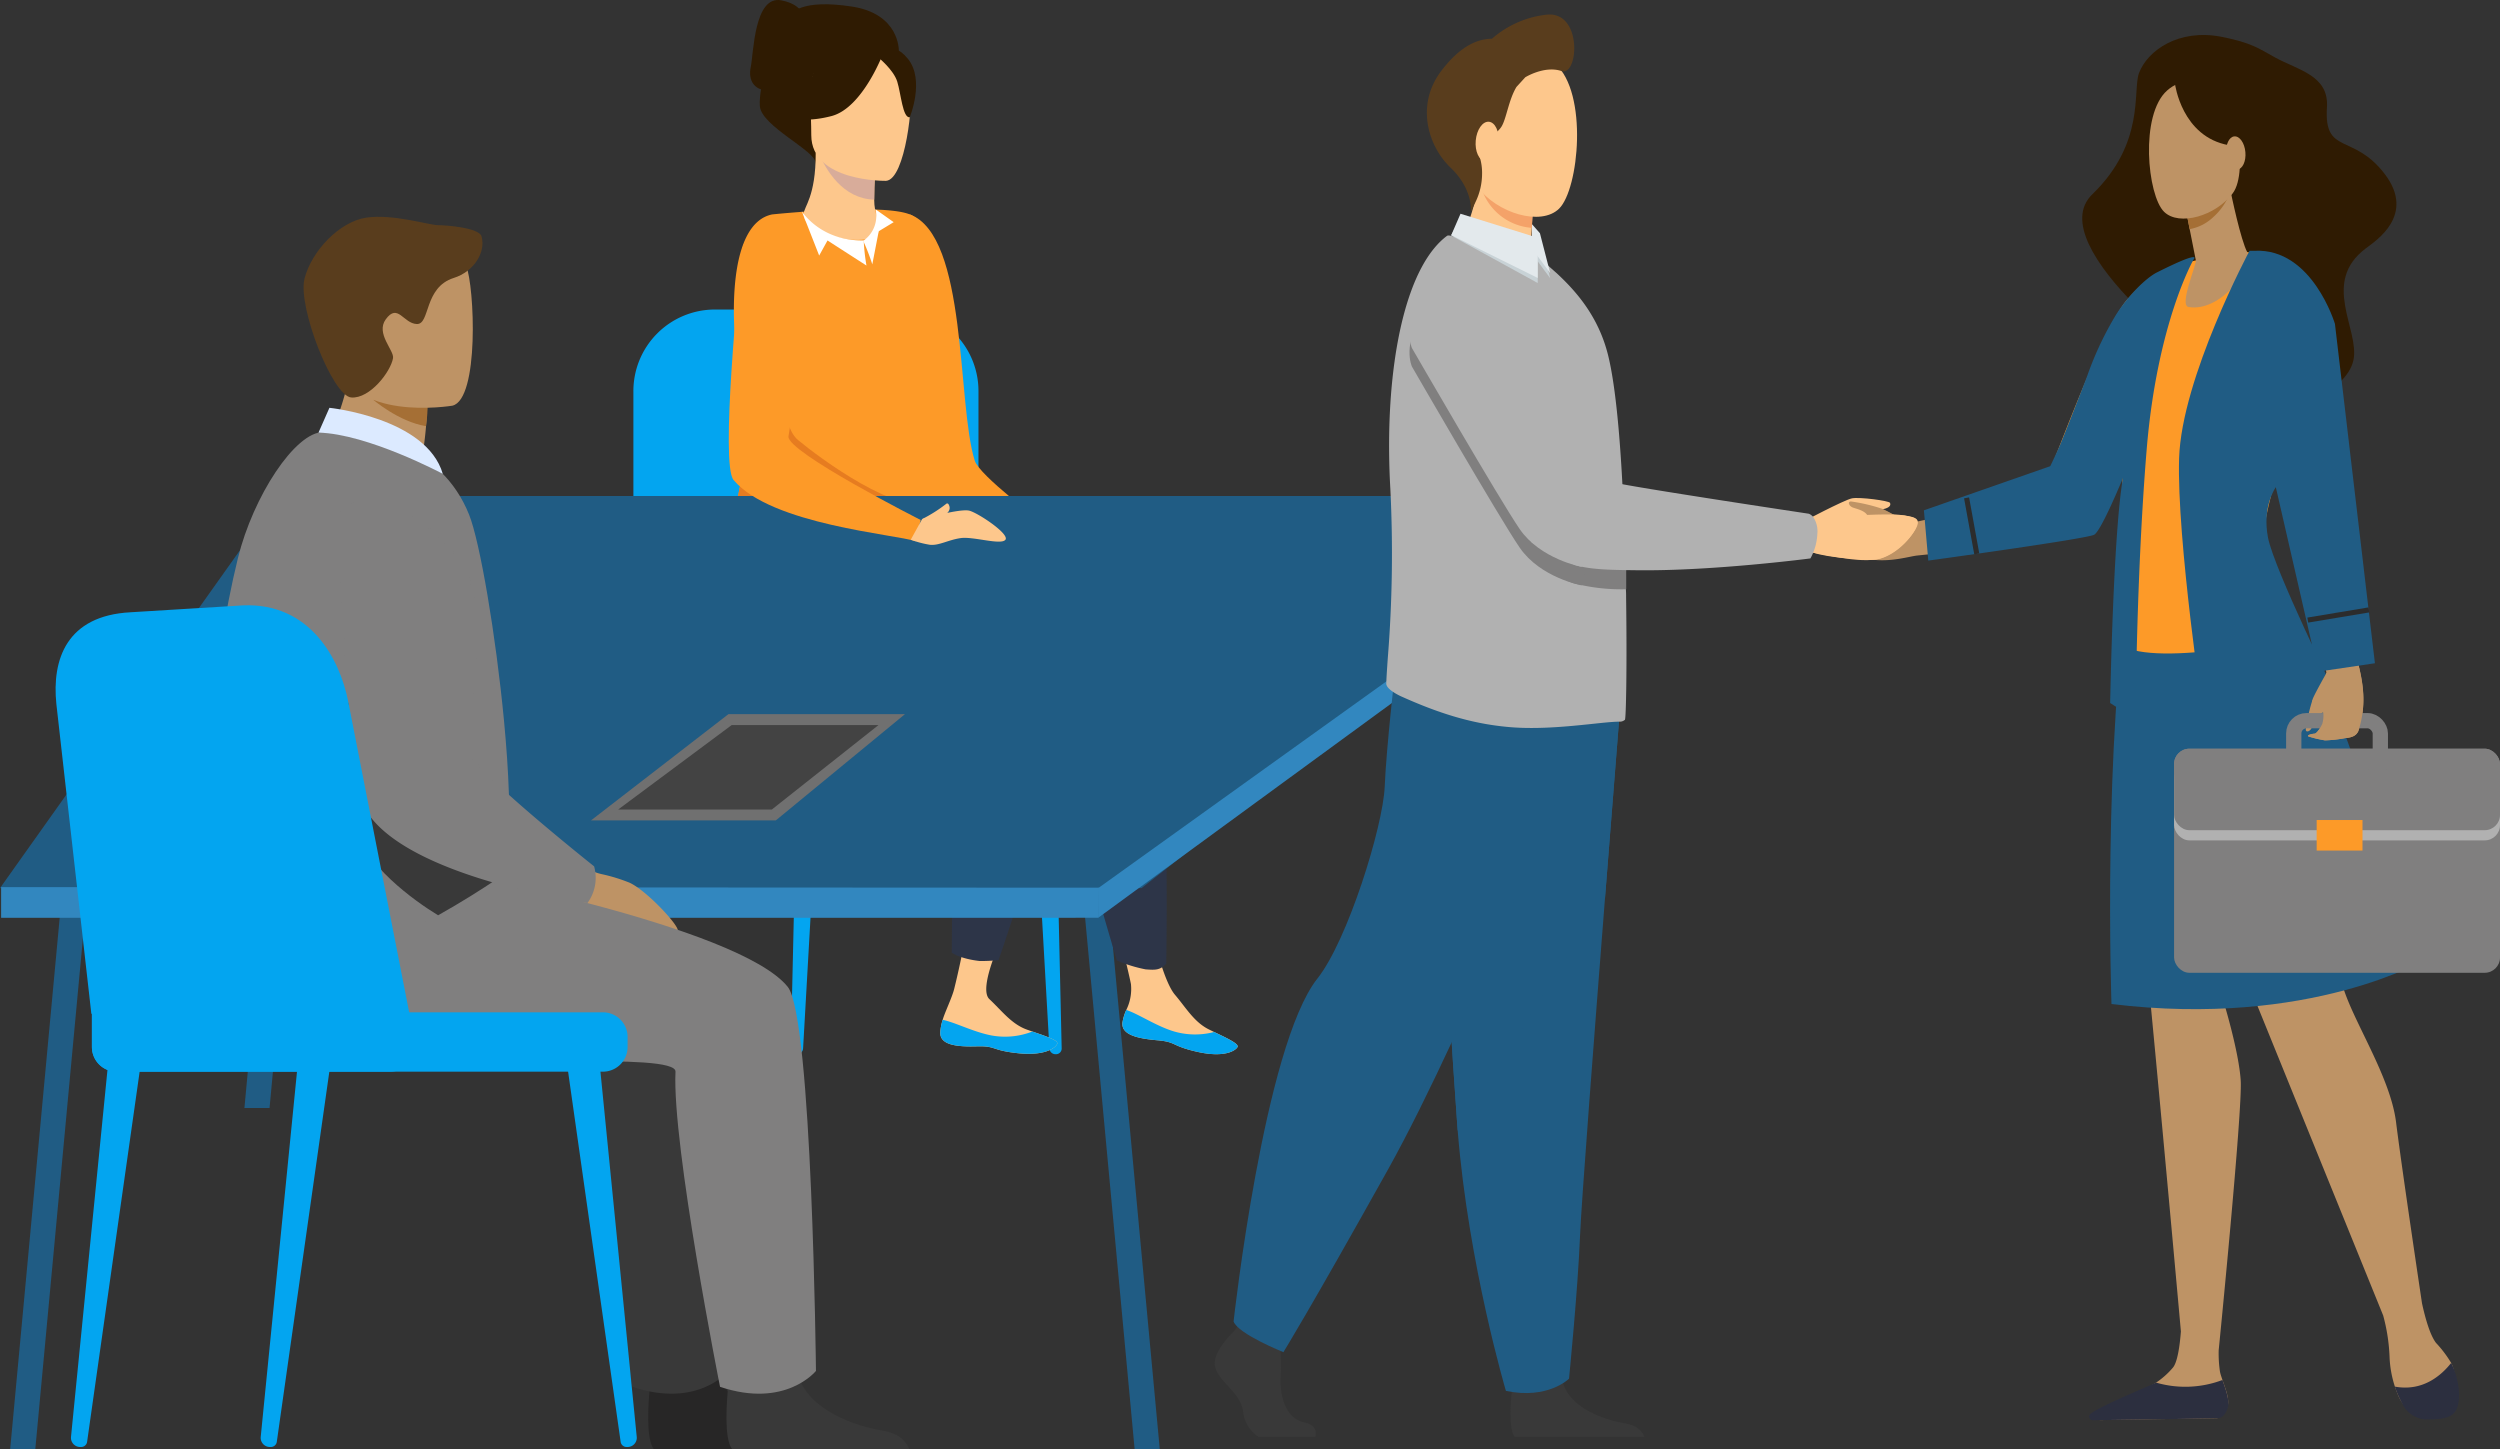 <svg xmlns="http://www.w3.org/2000/svg" width="490.916" height="284.574" viewBox="0 0 490.916 284.574"><rect x="0" y="0" width="490.916" height="284.574" fill="#333333" stroke="none"/><g transform="translate(-1349.499 -8526.855)"><g transform="translate(10414.415 -4594.796)"><g transform="translate(-9062.92 13292.159)"><path d="M4.934,114.067H0L10.632,0h4.934Z" transform="translate(0 0)" fill="#205c84"/><path d="M10.632,114.067h4.935L4.934,0H0Z" transform="translate(210.176 0)" fill="#205c84"/><path d="M4.934,114.067H0L10.632,0h4.934Z" transform="translate(46 -67)" fill="#205c84"/><path d="M10.632,114.067h4.935L4.934,0H0Z" transform="translate(286.176 -67)" fill="#205c84"/></g><g transform="translate(-8940.539 13121.651)"><g transform="translate(0 0)"><g transform="translate(0 60.78)"><g transform="translate(30.914 70.688)"><path d="M215.278,362.366h-.105a1.117,1.117,0,0,1-1.109-1.149l1.681-73.813,4.951-.585-4.222,74.4A1.2,1.2,0,0,1,215.278,362.366Z" transform="translate(-214.064 -286.819)" fill="#03a5f0"/></g><g transform="translate(2.066 70.688)"><path d="M186.215,362.366h-.105A1.117,1.117,0,0,1,185,361.217l1.682-73.813,4.95-.585-4.222,74.4A1.2,1.2,0,0,1,186.215,362.366Z" transform="translate(-185.001 -286.819)" fill="#03a5f0"/></g><g transform="translate(77.469 70.688)"><path d="M266.381,362.366h.106a1.116,1.116,0,0,0,1.108-1.149L265.914,287.4l-4.95-.585,4.222,74.4A1.2,1.2,0,0,0,266.381,362.366Z" transform="translate(-260.964 -286.819)" fill="#03a5f0"/></g><path d="M182.92,282.826v-50.58a16.01,16.01,0,0,1,15.9-16.115h35.962a16.01,16.01,0,0,1,15.9,16.115v52.513Z" transform="translate(-182.92 -216.131)" fill="#03a5f0"/><path d="M0,0H74.212a0,0,0,0,1,0,0V7.985a0,0,0,0,1,0,0H7.282A7.282,7.282,0,0,1,0,.7V0A0,0,0,0,1,0,0Z" transform="translate(0 66.695)" fill="#03a5f0"/><rect width="59.593" height="7.985" rx="3.641" transform="translate(26.47 66.695)" fill="#03a5f0"/></g><g transform="translate(15.729)"><path d="M237.58,197.45s-3.01,2.579-3.664,9.269c-.5,5.08,3,44.517,5.633,47.651,7.406,8.819,16.688,5.093,20.324,6.431l3.43-3.1s-12.059-8.967-12.978-11.892C246.793,234.543,248.984,201.7,237.58,197.45Z" transform="translate(-199.024 -155.351)" fill="#fd9a28"/><path d="M235.225,165.283s.2-7.233-9.264-8.652-12.085.811-13.7,3.244-4.629,12.367-4.327,16.32,11.1,8.841,10.926,11.148S235.225,165.283,235.225,165.283Z" transform="translate(-198.833 -155.351)" fill="#2f1b02"/><path d="M279.666,356.125c-.307,2.444,3,3.164,6.851,3.5s2.655,1.106,7.905,2.283,7.42-.227,7.829-.945c.363-.637-2.058-1.744-4.636-2.989-.325-.155-.649-.315-.975-.475-2.9-1.438-4.458-4.209-6.666-6.807-2.092-2.46-3.89-10.156-3.89-10.156l-7.127-1.839s1.775,6.933,2.372,9.886a9.275,9.275,0,0,1-.915,5.086A9.819,9.819,0,0,0,279.666,356.125Z" transform="translate(-199.356 -155.351)" fill="#fdc78c"/><path d="M286.522,359.629c3.849.34,2.655,1.106,7.905,2.283s7.42-.227,7.829-.945c.363-.637-2.058-1.744-4.636-2.989l-.043.045a14.711,14.711,0,0,1-8.009-.2c-3.461-1.1-6.766-3.37-9.15-4.151a9.819,9.819,0,0,0-.748,2.452C279.364,358.569,282.673,359.289,286.522,359.629Z" transform="translate(-199.362 -155.351)" fill="#03a5f0"/><path d="M225.844,256.476s47.64,4.979,55.493,12.326S287.79,344.6,287.79,344.6c-1.222,1.278-2.124,1.248-4.056,1.1a26.8,26.8,0,0,1-5.632-1.752s-10.2-33.609-10.33-41.391-1.741-20.987-4.981-21.766-41.809,3.578-46.037-8.7,2.793-22.37,2.793-22.37Z" transform="translate(-198.888 -155.351)" fill="#2d3548"/><path d="M203.491,268.822a21.573,21.573,0,0,0,11.9,3.746c11.036.4,24.807-.922,27.517-3.5a4.712,4.712,0,0,0,1.145-3.168c.3-4.267-1.723-11.285-3.082-17.093-.881-3.774-1.482-7.034-.99-8.7,1.5-5.072,6.148-15.408,6.55-18.8s-3.623-21.6-9.186-23.85-27.037,0-27.037,0c-8.389,1.715-8.742,19.732-5.956,35.068.072.395.145.788.22,1.177C207.589,249.268,197.756,264.951,203.491,268.822Z" transform="translate(-198.787 -155.351)" fill="#fd9a28"/><g transform="translate(14.313 8.516)"><path d="M231.341,200.764c-.151.988-2.836,2.591-8.575,1.067-5.5-1.461-6.16-3.266-6.159-4.457,0-1.41,2.39-3.31,2.359-11.988l.66.131,11.088,2.212s-.252,3.515-.26,6.827C230.446,197.337,231.592,199.119,231.341,200.764Z" transform="translate(-213.21 -163.868)" fill="#fdc78c"/><path d="M230.736,187.729s-.252,3.515-.26,6.827c-6.2-.176-9.485-5.879-10.828-9.039Z" transform="translate(-213.233 -163.868)" fill="#d8ac9a"/><path d="M232.8,190.865s-14.681.244-14.691-8.969-1.912-15.385,7.461-15.931,11.2,2.969,11.943,6.043S236.613,190.564,232.8,190.865Z" transform="translate(-213.22 -163.868)" fill="#fdc78c"/><path d="M232.217,165.74s-4.019,10.808-10.187,12.406-8.844-.067-8.844-.067a17.62,17.62,0,0,0,5.713-10.4S229.185,160.6,232.217,165.74Z" transform="translate(-213.185 -163.868)" fill="#2f1b02"/><path d="M231.355,166.617s3,2.413,3.733,4.759,1.061,7.175,2.458,7.011c0,0,3.029-7.346-.374-11.5C233.563,162.479,231.355,166.617,231.355,166.617Z" transform="translate(-213.319 -163.868)" fill="#2f1b02"/></g><path d="M243.626,358.134c-.035,2.464,3.332,2.795,7.194,2.686s2.76.791,8.107,1.351,7.347-1.087,7.674-1.848c.291-.675-2.237-1.494-4.936-2.432-.339-.116-.679-.238-1.019-.359-3.04-1.092-4.895-3.664-7.376-5.989-2.351-2.2,2.838-12.853,2.838-12.853l-6.8-3.391s-1.29,7.6-2.951,14.257c-.429,1.718-1.827,4.55-2.255,6.054A9.912,9.912,0,0,0,243.626,358.134Z" transform="translate(-199.096 -155.351)" fill="#fdc78c"/><path d="M203.786,266.991c2.056,1.387,5.438,5.355,11.6,5.577,10.178-2.333,21.766-5.048,28.661-6.669.3-4.267.322-5.7-1.037-11.5-8.038,2.472-23.6-9.314-27.624-12.643-4.226-3.5-2.536-17.379-2.536-17.379l-8.5,8.144c.072.395.145.788.22,1.177C207.591,249.268,198.051,263.12,203.786,266.991Z" transform="translate(-198.788 -155.351)" fill="#e67c20"/><path d="M250.82,360.82c3.862-.11,2.76.791,8.107,1.351s7.347-1.087,7.674-1.848c.291-.675-2.237-1.494-4.936-2.432l-.037.049a14.719,14.719,0,0,1-7.979.732c-3.562-.693-7.1-2.562-9.55-3.062a9.912,9.912,0,0,0-.472,2.524C243.591,360.6,246.958,360.929,250.82,360.82Z" transform="translate(-199.096 -155.351)" fill="#03a5f0"/><path d="M215.457,259.4c12.1-.347,48.221,2.557,55.16,7.829,8.543,6.488-15.861,76.655-15.861,76.655a31.349,31.349,0,0,1-3.731.174c-3.875-.442-5.454-1.632-5.454-1.632s.094-41.3,2.945-49.2c2.635-7.3,4.249-9.881.949-10.317s-44.5,4.858-47.936-7.671c-2.686-9.787,1.282-18.845,1.282-18.845S204.3,259.724,215.457,259.4Z" transform="translate(-198.779 -155.351)" fill="#2d3548"/><path d="M216.825,160.268s.6-3.859-4.71-4.855-5.412,10.372-5.982,13.113.85,4.382,2.876,4.549S216.825,160.268,216.825,160.268Z" transform="translate(-198.819 -155.351)" fill="#2f1b02"/><g transform="translate(60.85 102.346)"><path d="M263.5,257.7s7.791.43,9.321,1.488,6.009,6.927,4.837,7.7-5.706-2.675-8.163-3.169-4.672.046-6.278-.791a20.809,20.809,0,0,1-3.146-2.119Z" transform="translate(-260.067 -257.697)" fill="#fdc78c"/></g></g></g><path d="M216.217,196.8s3.608,5.9,12.173,5.77a40.218,40.218,0,0,0,.542,4.927l-7.647-4.923-1.639,2.965Z" transform="translate(-183.165 -155.352)" fill="#fff"/><path d="M230.8,196.447a5.9,5.9,0,0,1-2.421,6.2,40.173,40.173,0,0,1,1.79,4.618l1.259-6.5,2.941-1.787Z" transform="translate(-183.255 -155.352)" fill="#fff"/></g><path d="M-7137.037,13432.875h224.162l97.966-76.99h-267.444Z" transform="translate(-1927.879 -136.831)" fill="#205c84"/><g transform="translate(-1915.724 -142.327)"><path d="M210.284,197.449s-8.4.718-9.056,7.408c-.5,5.08-4.151,41.113-1.52,44.247,7.406,8.818,32.1,10.687,35.737,12.026l1-4.171s-26.362-13.38-25.959-16.421S218.343,196.245,210.284,197.449Z" transform="translate(-7204.851 13109.131)" fill="#fd9a28"/><g transform="translate(-6970.362 13362.837)"><path d="M237,256.776s7.507-2.14,9.3-1.64,7.915,4.588,7.054,5.7-6.259-.664-8.743-.328-4.4,1.571-6.193,1.3a20.613,20.613,0,0,1-3.658-.976Z" transform="translate(-234.753 -253.706)" fill="#fdc78c"/><path d="M237.014,256.776a28.124,28.124,0,0,0,4.718-2.983.29.29,0,0,1,.456.053c.28.445.542,1.3-.746,2.157A6.879,6.879,0,0,1,237.014,256.776Z" transform="translate(-234.77 -253.706)" fill="#fdc78c"/></g></g><path d="M-6632.962,13361.885l-107.333,77.01v5.819l107.333-78.478Z" transform="translate(-2108.989 -142.831)" fill="#3287bf"/><path d="M-6740.271,13444.7l-215.435.01v-6.03l215.587.116Z" transform="translate(-2108.989 -142.831)" fill="#3287bf"/><g transform="translate(-9057.999 13164.227)"><g transform="translate(33.823)"><path d="M212.537,364.6H177.76c-1.673-2.056-1.056-9.644-.8-12.122.052-.5.088-.79.088-.79s11.876-9.569,13.507-2.242c.05.23.11.455.176.677,2.055,6.854,11.273,9.968,16.6,10.836C210.785,361.519,212.063,363.332,212.537,364.6Z" transform="translate(-90.094 -122.596)" fill="#272626"/><path d="M124.249,259.241c1.256,0,59.573,11.031,69.218,23.06,4.819,6.01,5.535,75.41,5.535,75.41s-5.961,7.447-18.837,3.123c0,0-9.439-47.483-8.742-61.886.193-3.982-39.844-.576-47.173-2.487s-25.232-17.969-21.287-25.794S124.249,259.241,124.249,259.241Z" transform="translate(-96.701 -131.085)" fill="#393939"/><path d="M161.366,256.27s3.732,3.244,7.559,4.161a33.865,33.865,0,0,1,5.555,1.7c3.463,1.6,10.033,8.748,9.421,9.459-1.958,2.279-9.848-3.654-11.357-3.235s2.475,3.867.9,4.8c-.825.489-2.382-2.49-3.837-2.909-1.969-.567-3.276-3.563-3.865-3.767-1.149-.4-5.94-4.727-5.94-4.727Z" transform="translate(-91.593 -131.373)" fill="#be9365"/><path d="M226.651,364.6H191.874c-1.673-2.056-1.056-9.644-.8-12.122.052-.5.088-.79.088-.79s11.876-9.569,13.507-2.242c.05.23.11.455.176.677,2.055,6.854,11.273,9.968,16.6,10.836C224.9,361.519,226.177,363.332,226.651,364.6Z" transform="translate(-88.838 -122.596)" fill="#393939"/><path d="M140.03,259.241c1.256,0,59.572,11.031,69.218,23.06,4.819,6.01,5.535,75.41,5.535,75.41s-5.962,7.447-18.837,3.123c0,0-9.441-47.483-8.744-61.886.193-3.982-39.844-.576-47.172-2.487s-25.233-17.969-21.288-25.794S140.03,259.241,140.03,259.241Z" transform="translate(-95.296 -131.085)" fill="#807f7f"/><path d="M136.468,196.947a56.225,56.225,0,0,1-12.395-2.719c-4.752-1.553-8.582-3.823-6.115-8.2,2.275-4.033,5.957-13.042,5.709-20.5l8.843,7.179,6.007,4.875a73.085,73.085,0,0,1-.682,7.913q-.18,1.377-.426,2.969a2.166,2.166,0,0,0,.988,2.168l.136.084A3.382,3.382,0,0,1,136.468,196.947Z" transform="translate(-95.385 -140.183)" fill="#be9365"/><path d="M137.638,175.763s.307,1.043-.221,4.9c-5.355-.88-10.361-5.183-10.361-5.183,2.726-.754,3.718-3.722,5.749-3.445Z" transform="translate(-94.507 -139.553)" fill="#a56f35"/><path d="M143.335,179.27s-20.6,3.447-22.532-9.508-5.894-21.237,7.175-23.987,16.37,1.807,18.059,5.974S148.643,178.039,143.335,179.27Z" transform="translate(-95.251 -142.182)" fill="#be9365"/><path d="M149.439,146.259c.885,3.119-1.482,6.919-5.456,8.171-5.9,1.857-4.6,9.146-7.251,9.048s-3.725-4.191-6.1-.922c-2.022,2.788,1.684,6.093,1.429,7.621-.438,2.625-4.519,8-8.2,7.726s-10.56-17.877-9.184-23.325,6.882-11.191,12.093-11.985,12.446,1.475,14.118,1.475S148.961,144.574,149.439,146.259Z" transform="translate(-95.624 -142.426)" fill="#593d1d"/><path d="M156.092,262.958c-.345,2.991-.97,5.025-1.951,5.686-3.071,2.072-7.144,4.648-11.687,7.2-16.113,9.053-38.174,17.788-42.66,2.49-5.271-17.967-1.808-51.7,3.362-72.66,2.975-12.072,11.2-24.739,16.769-24.726,9.481.016,23.11,2.538,28.613,16.213,2.13,5.3,5.261,23.656,6.859,40.475C156.35,247.654,156.758,257.124,156.092,262.958Z" transform="translate(-97.167 -138.686)" fill="#807f7f"/><path d="M117.186,181.482l2.148-4.871s19.032,1.952,22.261,12.969C141.595,189.58,126.882,181.719,117.186,181.482Z" transform="translate(-95.385 -139.107)" fill="#dceaff"/><path d="M153.891,258.26c-.345,2.991-.97,5.025-1.951,5.686-3.071,2.072-7.144,4.648-11.687,7.2-4.742-2.9-14.477-9.833-16.754-18-2.975-10.678-.89-23.818-.89-23.818Z" transform="translate(-94.966 -133.989)" fill="#393939"/><path d="M120.732,196.328s1.651,45.892,4.241,54.965c4.418,15.473,44.707,20.983,44.707,20.983a8.355,8.355,0,0,0,1.313-7.211S146.907,245.939,146.2,242.3s5.248-28.315-1.555-37.287S125.3,188.264,120.732,196.328Z" transform="translate(-95.069 -137.521)" fill="#807f7f"/></g><g transform="translate(4 76.278)"><g transform="translate(3.013 90.523)"><path d="M74.51,369.229l-.133,0a1.809,1.809,0,0,1-1.821-1.941l7.237-72.82,6.316.567L75.718,368.245A1.18,1.18,0,0,1,74.51,369.229Z" transform="translate(-72.548 -294.465)" fill="#03a5f0"/></g><g transform="translate(40.268 90.523)"><path d="M108.719,369.229l-.132,0a1.808,1.808,0,0,1-1.821-1.941L114,294.465l6.315.567-10.392,73.213A1.179,1.179,0,0,1,108.719,369.229Z" transform="translate(-106.758 -294.465)" fill="#03a5f0"/></g><g transform="translate(100.568 90.523)"><path d="M173.73,369.229l.133,0a1.809,1.809,0,0,0,1.821-1.941l-7.238-72.82-6.316.567,10.393,73.213A1.178,1.178,0,0,0,173.73,369.229Z" transform="translate(-162.13 -294.465)" fill="#03a5f0"/></g><path d="M76.8,292.16l-6.869-60.82c-.9-8.766,2.01-17.347,14.565-18.012l22.087-1.355c13.091-.544,19,10.432,20.659,18.882l13.112,66.856Z" transform="translate(-69.781 -211.953)" fill="#03a5f0"/><path d="M4.845,0h95.5a4.845,4.845,0,0,1,4.845,4.845v6.812a0,0,0,0,1,0,0H4.845A4.845,4.845,0,0,1,0,6.812V4.845A4.845,4.845,0,0,1,4.845,0Z" transform="translate(112.322 91.587) rotate(180)" fill="#03a5f0"/><path d="M4.845,0H58.6a4.845,4.845,0,0,1,4.845,4.845v6.812a0,0,0,0,1,0,0H4.845A4.845,4.845,0,0,1,0,6.812V4.845A4.845,4.845,0,0,1,4.845,0Z" transform="translate(70.575 91.587) rotate(-180)" fill="#03a5f0"/></g></g><g transform="translate(-144.897)"><path d="M-6874.627,13425.085h34.649l24.145-19.865h-33.1Z" transform="translate(-1927.879 -142.831)" fill="#707070" stroke="#707070" stroke-width="1"/><path d="M-6874.627,13422.8h31.858l22.2-17.578H-6851Z" transform="translate(-1925.512 -141.688)" fill="#434343" stroke="#707070" stroke-width="1"/></g></g><g transform="translate(-229 3.119)"><g transform="translate(7472.831 -6253.629)"><g transform="translate(-5466.15 14777.365) rotate(30)"><path d="M10.6,2.231C16.347.27,18.07.572,21.672.491c5.27-.119,10.99-2.241,13.762,3.375,4.2,8.5,6.951,1.757,16.339,5.659s5.1,12.215,4.111,14.544c-4.325,10.219,6.973,14.357,8.88,20.2S59.72,60.523,50.744,60.653s-50.653-5-46.664-18.97S.719,20.127.114,16.5C-.657,11.878,2.456,5.009,10.6,2.231Z" transform="translate(0 0)" fill="#2f1b02"/></g><g transform="translate(-5610.082 14812.072) rotate(-13)"><g transform="translate(0 0)"><path d="M6.326,19.472c5.026,1.3,5.727-.4,6.411-2.249.284-.764.675-2.109,1.134-3.723.192-.676.4-1.4.612-2.147.412-1.441.888-2.911,1.273-4.053.42-1.248.732-2.1.732-2.1L6.874.291,6.3,0C4.087,7.92.82,10.9.23,12.192-1.012,14.909,3.027,18.615,6.326,19.472Z" transform="translate(0)" fill="#fdc78c"/></g><g transform="translate(6.002 3.918)"><path d="M0,0A11.224,11.224,0,0,0,7.869,9.582c.192-.676.4-1.4.612-2.147.412-1.441.888-2.911,1.273-4.053Z" transform="translate(0 0)" fill="#f4a269"/></g></g><g transform="translate(-5617.556 14786.311) rotate(-13)"><path d="M6.142,1.912C5.862,1.685-2.135,17.6.55,23.658S11.03,34.085,15.258,31.5c4.676-2.863,10.688-20.854,5.682-27.863S6.142,1.912,6.142,1.912Z" transform="translate(6.159 6.316)" fill="#fdc78c"/><path d="M27.648.154A19.492,19.492,0,0,0,16.08,2.337c-2.423-.527-6.03-.33-11.162,3.954C-1.392,11.56-.964,19.952,2.468,25.18s1.927,9.381,1.927,9.381l1.484-1.905a12.785,12.785,0,0,0,2.339-4.888,10.538,10.538,0,0,0,.3-3.32c-.293-2.8,3.8-3.187,5.486-4.854,1.3-1.284,2.554-4.811,4.64-6.953l2.111-1.457s4.209-1.439,7.205.409S34.689,1.079,27.648.154Z" transform="translate(0 0)" fill="#593d1d"/><path d="M4.6,4.469c-.667,2.048-2.167,3.4-3.349,3.011s-1.6-2.357-.933-4.4S2.485-.319,3.668.066,5.267,2.422,4.6,4.469Z" transform="translate(8.161 18.019)" fill="#fdc78c"/></g><path d="M587.8,366.188c1.645-1.218,2.974-2.023,8.23-4.582.342-.167,1.59-.966,2.041-1.242a15.892,15.892,0,0,0,3.274-2.911c.942-1.056,1.391-4.439,1.6-7.136-.541-6.023-9.233-102.621-11.066-113.078-1.893-10.795.99-27.26.99-27.26l6.71-2.541,12.738,44.331-1,33.745s3,9.727,3.373,15.539-4.329,52.993-4.329,52.993h0a24.762,24.762,0,0,0,.253,4.167c.346,1.764,2.272,5.4,1.388,7.057a4.444,4.444,0,0,1-1.893,2.076l-22.889.372C585.967,367.739,586.791,366.931,587.8,366.188Z" transform="translate(-6069.02 14688.502)" fill="#be9365"/><path d="M622.576,206.526s7.948,12.04,9.841,22-1.389,40.585,2.251,53.643c1.971,7.067,9.44,17.983,10.575,27.117s5.086,35.5,5.086,35.5h0c.6,2.767,1.534,6.19,2.75,7.782a22.951,22.951,0,0,1,2.995,3.967c1.388,2.74.62,6.82-.4,9.066-.525,1.153.038,1.15-1.16,1.522a7.337,7.337,0,0,1-8.825-4.17,21.273,21.273,0,0,1-1.731-7.664,36,36,0,0,0-1.252-8.1h0L617.295,284.61,598.9,230.6,594.19,202.79Z" transform="translate(-6069.062 14688.493)" fill="#be9365"/><path d="M645.275,360.863c5.5,1.009,9.157-2.228,11.061-4.651,1.4,2.745,2.08,6.842,1.052,9.1-.906,1.987-3.552,1.93-5.635,2.008a5.437,5.437,0,0,1-5-3.08A18.557,18.557,0,0,1,645.275,360.863Z" transform="translate(-6069.342 14688.786)" fill="#2c2f3f"/><path d="M598.061,360.072a20.6,20.6,0,0,0,13.031-.515c.645,1.841,1.5,4.151,1.047,5.482-.556,1.631-1.348,2-2.046,2.018-5.53.146-20.253.346-24.469.4a.693.693,0,0,1-.535-1.139C586.134,365.063,597.609,360.349,598.061,360.072Z" transform="translate(-6069.011 14688.791)" fill="#2c2f3f"/><path d="M617.4,284.733q-.712.048-1.434.092l-.073,0q-.707.044-1.42.081l-.086,0q-.714.036-1.431.068l-.074,0q-.729.03-1.461.056a94.277,94.277,0,0,1-16.427-.625c-2.192-22.035-3.008-42.145-3.82-46.6-1.968-10.795,1.715-27.833,1.715-27.833l1.758-.317-1.112-6.309,29.518,3.736s8.266,12.04,10.233,22-1.444,40.585,2.341,53.642C635.628,282.744,627.2,284.062,617.4,284.733Z" transform="translate(-6069.042 14688.494)" fill="#03a5f0"/><path d="M632.361,225.351l8.453,23.257,10.446,28.545s-22.841,13.677-61.936,8.895c0,0-1.774-51.2,3.777-84.964S632.361,225.351,632.361,225.351Z" transform="translate(-6069.033 14688.47)" fill="#205c84"/><path d="M615.838,138.477s7.076.806,11.308,5.429-6.841,41.783-7.61,47.667,7.359,22.168,7.359,22.168-28.645,6.617-35.827,1.853c0,0,.383-46.577,1.152-50.78s7.182-21.295,8.722-22.976S615.838,138.477,615.838,138.477Z" transform="translate(-6069.049 14688.37)" fill="#fd9a28"/><path d="M643.757,177.1l-10.434-1.079s-8.746,10.924-8.93,11.975c0,0-18.358,5.11-26.031,6.5,0,0-3.494-1.988-4.907-2.62a34.159,34.159,0,0,0-6.053-1.433c-.84-.11-.554.815.168,1.137s2.588,1.206,3.118,2.287a5.81,5.81,0,0,1-2.317-.192c-.8-.359-1.907-1.118-1.924-1.512s-.2-1.344-.463-1.292c-.068.013-.157.326-.247.651-.086.31-.176.627-.252.94-.135.561-.289,1.381-.35,1.748a25.57,25.57,0,0,0,.446,3.982c.131,1.5.559,2.17,1.349,2.553a19.424,19.424,0,0,0,4.615.937c3.652.38,7.008-.676,8.472-.842s24.841-2.493,24.841-2.493,9.294-1.344,9.909-2.95S643.757,177.1,643.757,177.1Z" transform="translate(-6117.912 14685.616)" fill="#be9365"/><path d="M11.052.116s-4.021,2.3-7,9.272C1.221,16.01,0,48.231,0,48.231l12.645-1.274,4.681-15.189a28.356,28.356,0,0,0-2.909-28.1C12.837,1.493,12.012-.509,11.052.116Z" transform="matrix(0.951, 0.309, -0.309, 0.951, -5477.676, 14826.148)" fill="#fd9a28"/><path d="M612.336,124.178s.056.316.154.854c.477,2.577,2.314,11.127,3.555,13.479,1.5,2.84-5.134,11.9-11.519,10.795-1.9-.329,1.606-8.325,1.438-9.171-.323-1.621-.761-3.833-1.208-6.1-.253-1.279-.508-2.577-.748-3.8-.683-3.465-1.24-6.3-1.24-6.3Z" transform="translate(-6069.109 14688.343)" fill="#be9365"/><path d="M612.491,125.032c-.1-.538-.155-.854-.155-.854l-9.567-.238s.557,2.833,1.24,6.3c.239,1.212.492,2.5.744,3.774a8.958,8.958,0,0,0,4.568-2.3,12.091,12.091,0,0,0,3.46-5.157C612.663,125.954,612.565,125.431,612.491,125.032Z" transform="translate(-6069.109 14688.343)" fill="#a56f35"/><g transform="translate(-5655.796 14908.529)"><path d="M1144.6,1543.688h-11.137a6.752,6.752,0,0,1-3.046-5.1c-.544-3.588-4.565-5.545-5.436-8.48s3.588-7.063,3.588-7.063l.746-.961.776-1,7.392,1.74s.183,1.761.294,4a51.233,51.233,0,0,1,.032,5.127c-.217,3.913,1.094,8.128,4.571,8.889C1144.95,1541.405,1144.835,1542.931,1144.6,1543.688Z" transform="translate(-1124.868 -1392.712)" fill="#393939"/><path d="M1377.545,1571.455h-25.47c-1.224-1.495-.773-7.011-.588-8.812.038-.362.065-.574.065-.574s8.7-6.957,9.892-1.63c.036.167.081.33.129.492,1.505,4.983,8.256,7.247,12.155,7.878C1376.262,1569.218,1377.2,1570.536,1377.545,1571.455Z" transform="translate(-1293.177 -1420.479)" fill="#393939"/><path d="M1327.887,1048.373s-1.321,16.478-2.873,36.284c-2.11,26.906-4.647,59.955-4.9,66.216-.434,10.872-2.175,28.262-2.175,28.262s-4.128,4.131-12.392,2.39c0,0-7.363-24.825-9.467-51.092l-.1-1.3c-1.957-26.74-5-83.046-5-83.046Z" transform="translate(-1248.373 -1039.568)" fill="#205c84"/><path d="M1327.887,1048.373s-1.321,16.478-2.873,36.284l-28.931,45.777-.1-1.3c-1.957-26.74-5-83.046-5-83.046Z" transform="translate(-1248.373 -1039.568)" fill="#205c84"/><path d="M1209.075,1031.429s-23.8,59.675-39.457,87.719-20.544,35.87-20.544,35.87-8.968-3.587-9.783-6.033c0,0,5.985-54.14,16.467-67.338,5.923-7.457,12.881-29.837,13.207-37.663s2.12-23.316,2.12-23.316Z" transform="translate(-1135.592 -1020.668)" fill="#205c84"/></g><path d="M1303.018,784.725a1.5,1.5,0,0,1-.978.372c-3.493-.048-13.679,1.893-22.3,1.008-7.266-.7-13.7-2.85-20.6-5.946-.917-.411-3.028-1.538-2.981-2.563.031-1.122.143-2.75.283-4.8a256.879,256.879,0,0,0,.51-33.536c-.15-2.634-.228-5.247-.238-7.819-.071-19.172,3.731-36.036,11.37-41.742.653-.468,4.658,1.49,8.339,3.306a15.232,15.232,0,0,0,10.015,1.212l3.213,2.841c3.913,3.633,8.2,8.571,10.062,16.07,1.585,6.381,2.516,17.889,3.028,29.813.232,5.4.42,10.854.468,16.026v.185c.045.513.045,1.073.045,1.585C1303.438,774.011,1303.251,784.538,1303.018,784.725Z" transform="translate(-6878.273 14133.98)" fill="#b1b1b1"/><path d="M3.356,0s9.36.009,10.834.456S20.4,4.3,20.369,4.735s-.355.729-1.274.582-3.809-1.213-3.7-.809,8.3,4.061,7.994,5.808-5.738,3.877-9.758,3.18S2.861,6.393,2.205,6.181C-3.357,4.382,3.356,0,3.356,0Z" transform="matrix(0.883, -0.469, 0.469, 0.883, -5543.408, 14881.474)" fill="#fdc78c"/><g transform="translate(-5617.556 14835.771)"><g transform="matrix(0.883, -0.469, 0.469, 0.883, 12.707, 29.743)"><path d="M15.394,34.664l-1.959,3.684a37.4,37.4,0,0,1-8.6-5.916c-1.086-1-2.687-4.139-4.835-7.1C1.875,18.837,10.778,0,10.778,0c.521,1.551,1.057,3.137,1.6,4.708v0c2.86,8.344,5.792,16.342,6.836,17.34C21.478,24.221,15.394,34.664,15.394,34.664Z" transform="translate(0 0)" fill="#807f7f"/></g><path d="M-5735.3,14996.364s6.2-6.648,10.947,1.043,25.163,36.3,25.163,36.3l-5.406,16.529s-8.1-1.5-12.151-7.415-21.153-35.535-21.153-35.535S-5740.048,15002.719-5735.3,14996.364Z" transform="translate(5738.385 -14993.695)" fill="#807f7f"/></g><path d="M603.679,237.633s-3.494-1.988-4.907-2.62a34.158,34.158,0,0,0-6.053-1.433c-.84-.11-.554.815.168,1.137s3.173.692,3.118,2.287S603.679,237.633,603.679,237.633Z" transform="translate(-6123.479 14642.27)" fill="#be9365" stroke="rgba(0,0,0,0)" stroke-width="1"/><path d="M-5179.648,15181.011s7-.409,9.245,0,3.95.52,1.463,3.875-5.692,4.85-7.545,4.831-8.769-.309-11.873-1.427S-5179.648,15181.011-5179.648,15181.011Z" transform="translate(-350.011 -302.444)" fill="#fdc78c"/><g transform="translate(-5617.556 14832.127)"><g transform="matrix(0.883, -0.469, 0.469, 0.883, 12.254, 29.727)"><path d="M50.353,49.833a11.006,11.006,0,0,1-2.706,3.061,7.809,7.809,0,0,1-.74.522s-18.013-6.744-31.07-13.871c-4.315-2.356-7.667-4.171-10.07-6.379-1.086-1-3.619-5.334-5.767-8.3C1.875,18.376,11.291,0,11.291,0c.521,1.551,1.057,3.137,1.6,4.708v0c2.86,8.344,5.792,16.342,6.836,17.34,2.267,2.17,31.023,23.471,31.023,23.471a2,2,0,0,1,.474,1.135A5.056,5.056,0,0,1,50.353,49.833Z" transform="translate(0 0)" fill="#b1b1b1"/></g><path d="M-5735.3,14996.364s6.2-6.648,10.947,1.043,25.163,36.3,25.163,36.3l-5.406,16.529s-8.1-1.5-12.151-7.415-21.153-35.535-21.153-35.535S-5740.048,15002.719-5735.3,14996.364Z" transform="translate(5738.385 -14993.695)" fill="#b1b1b1"/></g><g transform="translate(-5609.387 14820.333)"><path d="M-5466.111,14952.249l1.852-3.274,15.159,4.715v7.894Z" transform="translate(5466.111 -14948.975)" fill="#c8d2d6"/><path d="M-5406.978,14961.961l3.574,4.832-2.015-7.829-1.56-1.778Z" transform="translate(5422.867 -14955.13)" fill="#c8d2d6"/></g><g transform="translate(-5457.068 14822.447) rotate(-167)"><path d="M5.148,25.432c-.235.19-6.937-13.145-4.686-18.225S9.244-1.532,12.787.637c3.919,2.4,8.958,17.477,4.762,23.351S5.148,25.432,5.148,25.432Z" transform="translate(0 0)" fill="#be9365"/></g><path d="M.071,1.271s.411,10.466,9.5,12.9,7.018,8.338,7.018,8.338,8.337-.633,2.082-9.64S3.94-.456,1.709.038.071,1.271.071,1.271Z" transform="matrix(0.996, -0.087, 0.087, 0.996, -5467.416, 14792.598)" fill="#2f1b02"/><path d="M3.855,2.578C3.3.862,2.039-.268,1.048.055S-.293,2.03.266,3.746,2.083,6.592,3.074,6.269,4.414,4.294,3.855,2.578Z" transform="translate(-5453.997 14810.945) rotate(-167)" fill="#be9365"/><g transform="translate(-8407.416 7191.387)"><path d="M649.7,185.611l-10.366,1.323s-9.61.915-14.939,2.416c0,0-18.358,5.11-26.031,6.5,0,0-3.494-1.988-4.907-2.62a34.156,34.156,0,0,0-6.053-1.433c-.84-.11-.554.815.168,1.137s2.588,1.206,3.118,2.287a5.81,5.81,0,0,1-2.317-.192c-.8-.359-1.907-1.118-1.924-1.512s-.2-1.344-.463-1.292c-.068.013-.157.326-.247.651-.086.31-.176.627-.252.94-.135.561-.289,1.381-.35,1.748a25.57,25.57,0,0,0,.446,3.982c.131,1.5.559,2.17,1.349,2.553a19.424,19.424,0,0,0,4.615.937c3.652.38,7.008-.676,8.472-.842S624.86,199.7,624.86,199.7s9.294-1.344,9.909-2.95S649.7,185.611,649.7,185.611Z" transform="translate(2774.074 8316.498) rotate(-90)" fill="#be9365"/></g><path d="M625.984,142.555s3.389,1.613,6.367,8.581c2.831,6.622,2.981,39.554,2.981,39.554h-11.9l-4.351-17.174a28.356,28.356,0,0,1,2.909-28.1C623.567,143.242,625.024,141.93,625.984,142.555Z" transform="translate(-6069.185 14688.378)" fill="#fd9a28"/><g transform="translate(-5609.387 14819.334)"><path d="M-5466.081,14953.178l1.821-4.2,15.159,4.715v7.894Z" transform="translate(5466.111 -14948.975)" fill="#e3e9ec"/><path d="M-5406.978,14961.961l3.574,4.832-2.015-7.829-1.56-1.778Z" transform="translate(5422.867 -14955.13)" fill="#e3e9ec"/></g></g><path d="M7115.063-1631.02s-13.335,24.917-13.829,40.737,4.845,51.366,4.845,51.366l25.99-4.811s-12.175-24.785-13.377-30.948,1.531-9.929,1.531-9.929l8.311,36.229,11.15-1.647-7.85-66.642s-4.44-14.9-15.759-14.355Z" transform="translate(-5094.831 10204)" fill="#205c84"/><path d="M7104.08-1629.311s-7.159,12.443-9.215,37.313-2.17,52.995-2.17,52.995l-5-3.215s.6-33.6,2.523-44.219c0,0-4.229,10.357-5.655,11.172s-32.583,5.083-32.583,5.083l-.861-9.871,24.813-8.667s1.467-3.044,2.238-4.946c1.894-4.673,5.01-12.748,5.01-12.748a64.084,64.084,0,0,1,5.615-11.96c2.344-3.79,5.955-7.326,8.079-8.394C7106.018-1631.365,7104.08-1629.311,7104.08-1629.311Z" transform="translate(-5094.831 10204)" fill="#205c84"/><line y1="2" x2="12" transform="translate(2031.669 8643.5)" fill="none" stroke="#2c2c2c" stroke-width="1"/><line x2="2" y2="11" transform="translate(1964.669 8621.5)" fill="none" stroke="#2c2c2c" stroke-width="1"/><ellipse cx="1.017" cy="1.017" rx="1.017" ry="1.017" transform="translate(2040.015 8649.907) rotate(-13)" fill="#205c84"/><ellipse cx="1.017" cy="1.017" rx="1.017" ry="1.017" transform="translate(2039.447 8646.16) rotate(-13)" fill="#205c84"/><g transform="translate(-1022.585 2048.758)"><rect width="64" height="44" rx="3" transform="translate(3028 6622)" fill="#807f7f"/><rect width="64" height="15" rx="3" transform="translate(3028 6625)" fill="#b1b1b1"/><rect width="64" height="16" rx="3" transform="translate(3028 6622)" fill="#807f7f"/><rect width="9" height="6" transform="translate(3056 6636)" fill="#fd9a28"/><g transform="translate(3050 6615)" fill="none" stroke="#807f7f" stroke-width="3"><rect width="20" height="14" rx="4" stroke="none"/><rect x="1.5" y="1.5" width="17" height="11" rx="2.5" fill="none"/></g></g><path d="M598.363,195.846s-3.494-1.988-4.907-2.62-3.3.911-2.767,1.992a5.81,5.81,0,0,1-2.317-.192c-.8-.359-1.907-1.118-1.924-1.512s-.2-1.344-.463-1.292c-.068.013-.157.326-.247.651-.086.31-.176.627-.252.94-.135.561-.289,1.381-.35,1.748a25.57,25.57,0,0,0,.446,3.982c.131,1.5.559,2.17,1.349,2.553a19.424,19.424,0,0,0,4.615.937,24.947,24.947,0,0,0,7.788-.744C599.466,202.268,598.722,195.814,598.363,195.846Z" transform="translate(1839.489 9254.256) rotate(-90)" fill="#be9365"/></g></g></svg>
